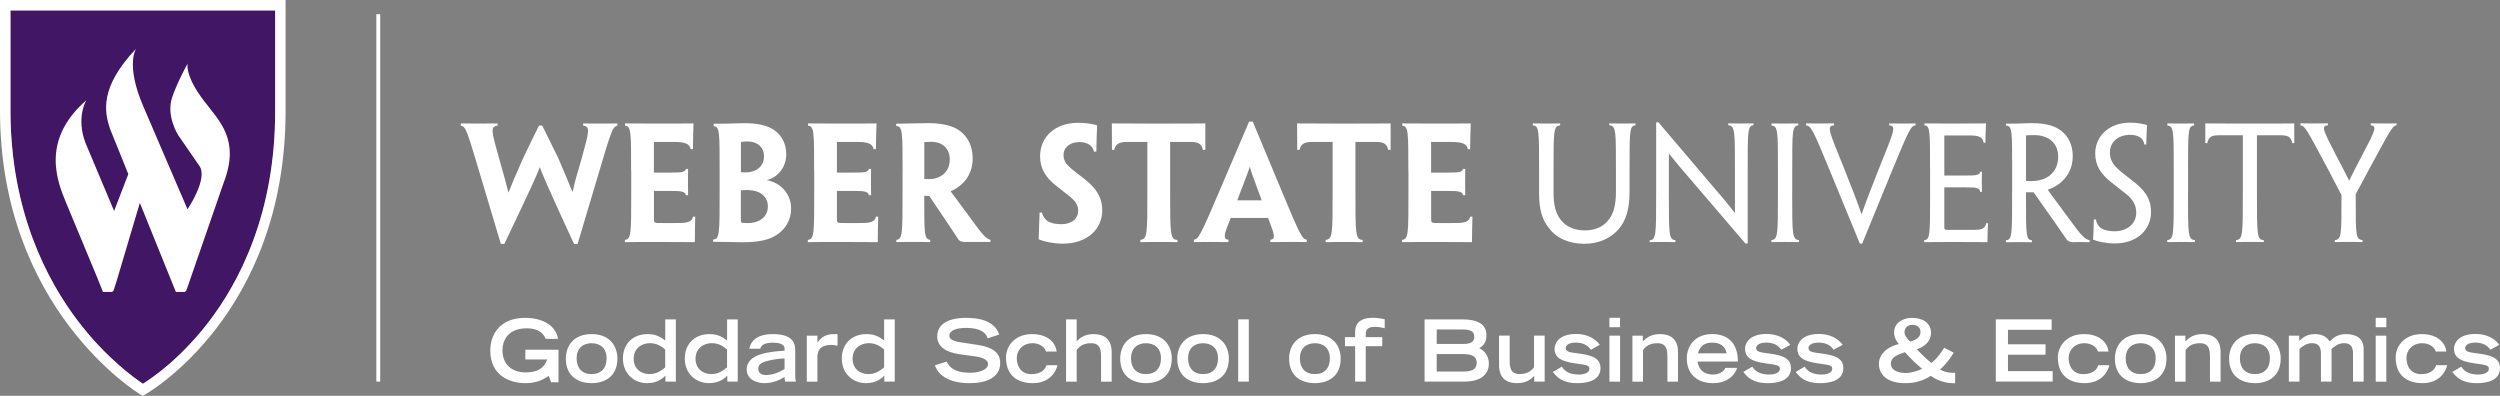 <?xml version="1.0" encoding="UTF-8"?>
<svg id="Layer_2" data-name="Layer 2" xmlns="http://www.w3.org/2000/svg" viewBox="0 0 515.71 81.65">
  <rect x="0" y="0" width="515.71" height="81.65" fill="#808080" stroke="none"/>
  <defs>
    <style>
      .cls-1 {
        fill: #401665;
      }

      .cls-1, .cls-2 {
        stroke-width: 0px;
      }

      .cls-2 {
        fill: #fff;
      }
    </style>
  </defs>
  <g id="Layer_1-2" data-name="Layer 1">
    <g>
      <path class="cls-1" d="M2.16,2.16v20.66c0,20.75,7.56,35.05,13.91,43.39,5.79,7.61,11.65,11.78,13.41,12.95,1.78-1.1,7.65-5.08,13.44-12.59,6.36-8.23,13.92-22.52,13.84-43.85V2.16H2.16Z"/>
      <rect class="cls-2" x="77.63" y="2.93" width=".8" height="75.79"/>
      <g>
        <path class="cls-2" d="M119.13,50.32h-.72c-5.76-12.49-6.45-14.22-7.05-15.81h-.03c-.59,1.63-1.35,3.35-7.29,15.81h-.72l-4.57-15.28c-2.38-7.92-2.63-8.96-3.69-9.11v-.47c.81,0,2,.03,3.51.03s2.6-.03,4.07-.03v.47c-1.53.15-1.25,1.22.25,6.51,1.13,3.91,1.57,5.6,1.97,7.23h.06c.63-1.63,1.22-3.04,2.98-7.01,1.06-2.29,2.32-4.76,3.29-6.76h.66c.97,1.97,2.13,4.32,3.32,6.73,1.63,3.82,2.25,5.29,2.88,6.89h.09c.34-1.63.75-3.16,1.88-6.95,1.5-5.45,1.79-6.48.28-6.64v-.47c1.03.03,2.26.03,3.76.03s2.38,0,3.29-.03v.47c-.97.19-1.29,1.19-3.63,9.08l-4.57,15.31Z"/>
        <path class="cls-2" d="M130.19,35.29c0-8.14,0-9.24-1.25-9.36v-.47c1.1,0,3.73.03,6.67.03,2.66,0,5.48,0,7.45-.03-.06,1.54-.09,3.1-.12,5.32h-.47c-.19-1.19-1.32-1.5-3.45-1.5h-4.13v6.32h3.54c2.22,0,2.82-.06,3.07-.75h.44c-.03.94-.03,1.78-.03,2.57,0,.94,0,1.82.03,2.85h-.44c-.19-.75-.84-.88-3-.88h-3.6v5.73c0,.66.06.81.63.88,1.56.03,3.32.03,4.76,0,1.54-.03,2.44-.25,2.66-1.31h.47c-.06,2.25-.09,3.7-.09,5.26-2.16-.03-4.7-.03-7.01-.03-3.38,0-6.36,0-7.42.03v-.47c1.31-.12,1.31-1.22,1.31-9.99v-4.19Z"/>
        <path class="cls-2" d="M163.2,42.99c0,2.47-1.28,4.38-3.01,5.48-1.54,1-3.54,1.5-7.08,1.5-1.06,0-2.1-.06-3.29-.06-.69,0-1.63-.03-2.72-.03v-.47c1.35-.06,1.35-1.19,1.35-9.92v-4.19c0-8.14,0-9.14-1.22-9.27v-.5c.72,0,2.1-.03,2.91-.03.91-.03,2.35-.09,3.63-.09,1.5,0,3.04.19,4.16.57,1.85.56,4.26,2.26,4.26,5.88,0,2.63-1.79,4.76-3.98,5.29v.03c2.66.44,4.98,2.69,4.98,5.8v.03ZM157.6,32.28c0-1.94-1.38-3.1-3.41-3.1-.5,0-1.03.06-1.35.09v6.26c.34,0,.66.03.88.03.53,0,1.16-.06,1.75-.28,1-.34,2.13-1.29,2.13-2.98v-.03ZM158.41,42.58c0-1.72-1.19-2.72-2.35-3.1-.53-.16-1.35-.28-2.04-.28-.31,0-.85.03-1.19.06v6.07c0,.47.06.53.25.63.38.06.88.06,1.25.06.81,0,1.69-.19,2.32-.53.85-.44,1.75-1.35,1.75-2.88v-.03Z"/>
        <path class="cls-2" d="M167.94,35.29c0-8.14,0-9.24-1.25-9.36v-.47c1.09,0,3.73.03,6.67.03,2.66,0,5.48,0,7.45-.03-.06,1.54-.09,3.1-.13,5.32h-.47c-.19-1.19-1.32-1.5-3.44-1.5h-4.13v6.32h3.54c2.22,0,2.82-.06,3.07-.75h.44c-.03.94-.03,1.78-.03,2.57,0,.94,0,1.82.03,2.85h-.44c-.19-.75-.84-.88-3.01-.88h-3.6v5.73c0,.66.06.81.63.88,1.57.03,3.32.03,4.76,0,1.54-.03,2.44-.25,2.66-1.31h.47c-.06,2.25-.09,3.7-.09,5.26-2.16-.03-4.7-.03-7.01-.03-3.38,0-6.35,0-7.42.03v-.47c1.32-.12,1.32-1.22,1.32-9.99v-4.19Z"/>
        <path class="cls-2" d="M186.19,35.29c0-8.14,0-9.24-1.32-9.3v-.47c.81,0,1.94-.03,3.22-.06.94-.03,2.47-.06,3.51-.06,1.75,0,3.29.22,4.6.66,2.19.75,4.45,2.79,4.45,6.67,0,2.79-1.41,4.64-2.6,5.54-.6.5-1.32.94-1.91,1.16v.09c1,1.31,1.88,2.54,5.67,7.67.91,1.22,1.81,2.16,2.5,2.28v.44h-5.1c-.56,0-1.07-.06-1.41-.38-1.91-2.85-3.94-5.95-6.11-9.11-.31,0-.72-.03-1.03-.03v1.35c0,6.51.03,7.61,1.22,7.73v.47c-.75-.03-2.13-.03-3.41-.03-1.47,0-2.76,0-3.57.03v-.47c1.28-.12,1.28-1.22,1.28-9.99v-4.19ZM195.93,32.91c0-2.22-1.44-3.66-3.88-3.66-.56,0-1.13.06-1.38.09v7.58c.34.03.69.03,1.03.03.94,0,1.81-.25,2.47-.69.91-.53,1.75-1.63,1.75-3.32v-.03Z"/>
        <path class="cls-2" d="M227.38,43.37c0,3.91-3.1,6.89-8.14,6.89-1.91,0-3.88-.41-4.98-.91.06-1.6.12-3.04.19-5.51h.47c.22.85.69,1.44,1.25,1.82.72.41,1.72.59,2.76.59,2,0,3.48-1,3.48-2.82,0-1.13-.63-2.03-1.79-2.94-.81-.66-1.72-1.35-2.66-2.1-2.25-1.72-3.41-3.63-3.41-6.17,0-3.76,2.85-6.89,7.92-6.89,1.35,0,2.94.22,3.85.53-.09,1.78-.13,3.29-.16,5.42h-.47c-.16-.69-.56-1.16-1.07-1.5-.47-.28-1.13-.47-1.94-.47-1.94,0-3.29,1.06-3.29,2.69,0,1.03.47,1.78,1.28,2.5.75.69,1.78,1.44,3.13,2.5,2.19,1.72,3.57,3.6,3.57,6.32v.03Z"/>
        <path class="cls-2" d="M236.68,29.28h-4.23c-1.57,0-2.32.41-2.6,1.63h-.47c0-2.07-.03-3.91-.03-5.45,2.57.03,5.48.03,7.89.03h3.51c2.69,0,5.57,0,7.89-.03v5.45h-.5c-.28-1.28-1-1.63-2.53-1.63h-4.23v10.21c0,8.8,0,9.96,1.5,9.99v.47c-1.03-.03-2.41-.03-3.82-.03-1.5,0-2.94,0-3.82.03v-.47c1.44-.15,1.44-1.22,1.44-9.99v-10.21Z"/>
        <path class="cls-2" d="M253.88,44.96c-1.35,3.32-1.72,4.39-.47,4.48v.5c-1.16,0-2.44-.03-3.7-.03-1.66,0-2.76.03-3.44.03v-.5c.97-.09,1.5-1.16,5.26-9.99l6.14-14.37h.75l6.01,14.4c3.66,8.77,4.16,9.86,5.13,9.96v.5c-.72-.03-1.82-.03-3.44-.03-1.38,0-2.79,0-4.07.03v-.5c1.22-.09.81-1.16-.47-4.48h-7.7ZM260.26,41.33l-.03-.09c-1.78-4.79-2.19-6.01-2.41-6.79h-.03c-.22.75-.69,1.97-2.53,6.79l-.03.09h5.04Z"/>
        <path class="cls-2" d="M274.89,29.28h-4.22c-1.57,0-2.32.41-2.6,1.63h-.47c0-2.07-.03-3.91-.03-5.45,2.57.03,5.48.03,7.89.03h3.51c2.69,0,5.57,0,7.89-.03v5.45h-.5c-.28-1.28-1-1.63-2.53-1.63h-4.23v10.21c0,8.8,0,9.96,1.5,9.99v.47c-1.03-.03-2.41-.03-3.82-.03-1.5,0-2.94,0-3.82.03v-.47c1.44-.15,1.44-1.22,1.44-9.99v-10.21Z"/>
        <path class="cls-2" d="M290.52,35.29c0-8.14,0-9.24-1.25-9.36v-.47c1.1,0,3.73.03,6.67.03,2.66,0,5.48,0,7.45-.03-.06,1.54-.09,3.1-.13,5.32h-.47c-.19-1.19-1.32-1.5-3.45-1.5h-4.13v6.32h3.54c2.22,0,2.82-.06,3.07-.75h.44c-.03.94-.03,1.78-.03,2.57,0,.94,0,1.82.03,2.85h-.44c-.19-.75-.84-.88-3-.88h-3.6v5.73c0,.66.06.81.63.88,1.57.03,3.32.03,4.76,0,1.53-.03,2.44-.25,2.66-1.31h.47c-.06,2.25-.09,3.7-.09,5.26-2.16-.03-4.7-.03-7.01-.03-3.38,0-6.35,0-7.42.03v-.47c1.32-.12,1.32-1.22,1.32-9.99v-4.19Z"/>
        <path class="cls-2" d="M317.49,34.98c0-8.05,0-9.02-1.28-9.11v-.41c.75,0,1.72.03,2.88.03,1.09,0,2.03-.03,2.75-.03v.41c-1.37.09-1.37,1.06-1.37,9.11v4.73c0,2.79.5,4.42,1.56,5.73,1.07,1.38,2.91,2.09,4.89,2.09s3.63-.65,4.76-2c1.16-1.32,1.66-3.2,1.66-5.95v-4.6c0-8.05.03-9.02-1.38-9.14v-.38c.78,0,1.72.03,2.72.03,1.13,0,2.03-.03,2.69-.03v.38c-1.22.13-1.22,1.1-1.22,9.14v4.63c0,3.63-.78,5.95-2.26,7.67-1.44,1.72-3.94,3.01-7.01,3.01-3.26,0-5.86-1.16-7.42-3.32-1.38-1.72-1.97-3.85-1.97-7.08v-4.91Z"/>
        <path class="cls-2" d="M360.51,50.22h-.47c-5.98-6.98-9.52-11.11-11.71-13.68-1.44-1.66-2.47-2.85-4.04-4.85h-.03v8.27c0,8.48,0,9.49,1.35,9.58v.41c-.84-.03-1.79-.03-2.79-.03-1.13,0-1.82,0-2.53.03v-.38c1.35-.12,1.35-1.13,1.35-9.71v-14.62h.47c6.1,7.17,9.7,11.43,11.9,13.99,1.38,1.6,2.35,2.75,3.82,4.63h.06v-8.95c0-7.95,0-8.95-1.38-9.08v-.38c.72,0,1.69.03,2.63.03,1.06,0,1.88-.03,2.57-.03v.38c-1.19.13-1.19,1.13-1.19,9.18v15.21Z"/>
        <path class="cls-2" d="M369.7,39.86c0,8.61,0,9.52,1.41,9.67v.41c-.78,0-1.79-.03-2.88-.03-1.22,0-2.13.03-2.82.03v-.41c1.35-.15,1.35-1.06,1.35-9.64v-4.91c0-8.05,0-8.96-1.32-9.08v-.44c.69,0,1.63.03,2.76.03,1.03,0,2.1-.03,2.76-.03v.41c-1.25.15-1.25,1.03-1.25,9.11v4.88Z"/>
        <path class="cls-2" d="M384.13,50.25h-.47l-6.29-15.28c-3.32-8.08-3.79-9.02-4.82-9.11v-.41c.5,0,1.5.03,2.72.03s2.35-.03,3.07-.03v.41c-1.53.09-1.13,1.03,1.82,8.26,1.97,4.98,2.91,7.3,3.82,10.02h.06c.94-2.69,1.82-4.98,3.82-10.02,2.91-7.2,3.32-8.14,1.85-8.26v-.41c.75.03,1.94.03,2.97.03s2.01,0,2.48-.03v.41c-1,.09-1.41,1.03-4.76,9.11l-6.26,15.28Z"/>
        <path class="cls-2" d="M398.14,34.98c0-8.05,0-9.02-1.16-9.11v-.41c1.16,0,3.35.03,5.88.03s5.17-.03,6.83-.03c-.06,1.31-.13,2.63-.13,3.98h-.37c-.16-1.28-1.07-1.5-3.23-1.5h-4.88v8.27h4.29c2.22,0,2.91-.03,3.13-.78h.34c-.03.69-.03,1.31-.03,1.97,0,.72,0,1.41.03,2.19h-.34c-.19-.88-.84-.94-3.04-.94h-4.38v8.02c0,.66.03.72.62.75h5.45c1.47,0,2.32-.13,2.57-1.38h.38c-.06,1.13-.12,2.57-.12,3.91-1.88,0-4.42-.03-6.76-.03-2.72,0-5.13.03-6.29.03v-.41c1.22-.09,1.22-1.06,1.22-9.67v-4.88Z"/>
        <path class="cls-2" d="M415.08,34.98c0-8.05,0-9.02-1.28-9.08v-.38c.81,0,1.5-.03,2.47-.03.84-.03,2.13-.09,2.94-.09,1.6,0,3.1.19,4.32.66,1.84.66,4.04,2.54,4.04,6.14,0,3.01-1.59,4.85-2.91,5.79-.69.5-1.5.91-2.22,1.13v.06c.69.97,1.38,1.91,5.98,8.11.84,1.13,1.84,2.16,2.63,2.26v.41c-.66,0-1.31-.03-2.1-.03-.56,0-.88.03-1.41.03-.41,0-.82-.16-1.13-.44-1.97-2.82-4.07-5.86-6.92-9.86h-1.56v1.32c0,7.51,0,8.49,1.22,8.58v.41c-.72,0-1.6-.03-2.6-.03-1.13,0-1.94.03-2.76.03v-.41c1.28-.09,1.28-1.06,1.28-9.67v-4.88ZM424.57,32.35c0-2.75-1.85-4.48-5.01-4.48-.59,0-1.32.03-1.63.06v9.39c.34.03.72.03,1.22.03,1.13,0,2.19-.25,3.04-.72,1.22-.69,2.38-2.03,2.38-4.26v-.03Z"/>
        <path class="cls-2" d="M443.73,43.74c0,3.41-2.63,6.48-7.54,6.48-1.63,0-3.41-.38-4.42-.78.09-1.38.12-2.57.16-4.17h.41c.16.87.56,1.47,1.16,1.85.66.4,1.63.59,2.69.59,2.5,0,4.48-1.47,4.48-3.85,0-1.44-.57-2.6-2.01-3.79-1-.81-1.94-1.5-3.07-2.41-2.22-1.75-3.38-3.48-3.38-6.01,0-3.44,2.72-6.35,7.17-6.35,1.32,0,2.63.22,3.51.5-.06,1.35-.13,2.57-.16,4.01h-.38c-.12-.78-.5-1.25-1-1.56-.47-.25-1.19-.44-1.91-.44-2.41,0-4.2,1.41-4.2,3.66,0,1.28.53,2.32,1.5,3.23.84.84,1.88,1.56,3.25,2.66,2.16,1.66,3.73,3.41,3.73,6.35v.03Z"/>
        <path class="cls-2" d="M451.35,39.86c0,8.61,0,9.52,1.41,9.67v.41c-.78,0-1.79-.03-2.88-.03-1.22,0-2.13.03-2.82.03v-.41c1.35-.15,1.35-1.06,1.35-9.64v-4.91c0-8.05,0-8.96-1.32-9.08v-.44c.69,0,1.63.03,2.76.03,1.03,0,2.1-.03,2.76-.03v.41c-1.25.15-1.25,1.03-1.25,9.11v4.88Z"/>
        <path class="cls-2" d="M462.66,27.9h-4.76c-1.72,0-2.29.28-2.57,1.63h-.41v-4.07c2.51.03,5.54.03,7.83.03h2.69c2.53,0,5.57,0,7.83-.03v4.07h-.41c-.28-1.35-.91-1.63-2.53-1.63h-4.76v11.96c0,8.64,0,9.61,1.41,9.67v.41c-.78-.03-1.78-.03-2.85-.03-1.13,0-2.19,0-2.88.03v-.41c1.41-.13,1.41-1.03,1.41-9.67v-11.96Z"/>
        <path class="cls-2" d="M485.95,40.02v1.09c0,7.3-.03,8.3,1.41,8.42v.41c-.75-.03-1.75-.03-2.82-.03-1.26,0-2.35,0-2.91.03v-.41c1.38-.13,1.38-1.13,1.38-8.39v-.91l-2.72-5.2c-4.39-8.21-4.76-9.05-5.76-9.18v-.41c.38,0,1.38.03,2.54.03,1.09,0,2.22-.03,3.13-.03v.41c-1.44.13-.94,1.06,1.57,5.95,1.35,2.54,2.16,4.13,2.79,5.42h.06c.6-1.28,1.41-2.82,2.76-5.39,2.57-4.88,3.04-5.88,1.66-5.98v-.41c.97.03,1.94.03,3.01.03s1.82,0,2.32-.03v.41c-.88.13-1.25.94-5.73,9.2l-2.66,4.95Z"/>
      </g>
      <g>
        <path class="cls-2" d="M115.21,72.13v6.73h-1.52l-.49-1.32c-.97.63-2.31,1.5-4.8,1.5-3.29,0-7.26-1.61-7.26-6.71,0-3.43,2.07-6.76,7.19-6.76,2.95,0,6.18,1.09,6.8,4.33h-2.56c-.3-.65-.99-2.17-3.94-2.17-4.03,0-4.98,2.72-4.98,4.5,0,3.04,2.05,4.59,4.77,4.59,2.47,0,3.85-.87,4.45-2.67h-4.5v-2.01h6.85Z"/>
        <path class="cls-2" d="M116.72,73.97c0-2.54,1.54-5.05,5.32-5.05s5.32,2.51,5.32,5.05c0,3.78-2.72,5.07-5.32,5.07s-5.32-1.29-5.32-5.07ZM125.13,73.94c0-2.23-1.43-3.14-3.09-3.14s-3.09.92-3.09,3.14c0,2.01,1.13,3.23,3.09,3.23s3.09-1.22,3.09-3.23Z"/>
        <path class="cls-2" d="M137.26,77.5c-.49.48-1.59,1.54-3.76,1.54-2.68,0-5-1.91-5-5.12,0-2.88,1.96-5,5.09-5,1.82,0,2.7.64,3.64,1.31v-4.35h2.19v12.84h-2.15v-1.22ZM137.22,72.1c-.67-.55-1.57-1.31-3.16-1.31-1.68,0-3.34,1.06-3.34,3.2s1.57,3.18,3.27,3.18c1.5,0,2.38-.72,3.23-1.38v-3.69Z"/>
        <path class="cls-2" d="M150.02,77.5c-.49.48-1.59,1.54-3.76,1.54-2.68,0-5-1.91-5-5.12,0-2.88,1.96-5,5.09-5,1.82,0,2.7.64,3.64,1.31v-4.35h2.19v12.84h-2.15v-1.22ZM149.98,72.1c-.67-.55-1.57-1.31-3.16-1.31-1.68,0-3.34,1.06-3.34,3.2s1.57,3.18,3.27,3.18c1.5,0,2.38-.72,3.23-1.38v-3.69Z"/>
        <path class="cls-2" d="M164.03,77.18c0,.64.04,1.27.18,1.54h-2.24c-.07-.32-.12-.64-.12-.95-.92.53-2.28,1.27-4.15,1.27-1.25,0-3.67-.53-3.67-2.86,0-3.2,4.77-3.66,7.82-3.83v-.42c0-.73-.65-1.24-2.45-1.24-2.01,0-2.44.74-2.56,1.25h-2.28c.53-2.58,3.06-3.02,4.82-3.02,4.57,0,4.66,2.23,4.66,3.53v4.73ZM161.84,73.94c-1.27.05-2.38.23-3.41.48-1.36.32-2,.78-2.01,1.61-.02.81.51,1.33,1.59,1.33,1.66,0,2.98-.73,3.83-1.24v-2.17Z"/>
        <path class="cls-2" d="M166.43,69.24h2.19v1.41h.05c.48-.78,1.43-1.73,3.32-1.73.32,0,.55,0,.78.04v2.37c-.21-.05-.62-.18-1.34-.18-2.79.02-2.79,1.87-2.81,2.54v5.04h-2.19v-9.49Z"/>
        <path class="cls-2" d="M182.41,77.5c-.49.48-1.59,1.54-3.76,1.54-2.68,0-5-1.91-5-5.12,0-2.88,1.96-5,5.09-5,1.82,0,2.7.64,3.64,1.31v-4.35h2.19v12.84h-2.15v-1.22ZM182.38,72.1c-.67-.55-1.57-1.31-3.16-1.31-1.68,0-3.34,1.06-3.34,3.2s1.57,3.18,3.27,3.18c1.5,0,2.38-.72,3.23-1.38v-3.69Z"/>
        <path class="cls-2" d="M203.75,69.78c-.41-1.15-1.45-2.14-4.5-2.14-1.7,0-3.41.42-3.41,1.61,0,.55.32,1.13,2.88,1.45l3.04.46c2.88.44,4.57,1.56,4.57,3.71,0,3.04-2.9,4.17-6.32,4.17-5.51,0-6.85-2.72-7.15-3.69l2.42-.76c.46.94,1.41,2.3,4.8,2.3,2.05,0,3.74-.67,3.74-1.78,0-.83-.95-1.38-2.79-1.61l-3.07-.42c-2.97-.41-4.63-1.7-4.63-3.66,0-3.85,5-3.85,5.99-3.85,5.53,0,6.48,2.56,6.8,3.44l-2.37.78Z"/>
        <path class="cls-2" d="M218.15,75.33c-.3,1.33-1.63,3.71-5.1,3.71-3.04,0-5.53-1.48-5.53-5.3,0-2.49,1.96-4.81,5.33-4.82,3.48-.02,4.96,1.98,5.12,3.59h-2.19c-.21-.76-1.15-1.71-2.79-1.71-2.07,0-3.25,1.52-3.25,3.04,0,1.82.97,3.34,3.07,3.34,1.89,0,2.84-.99,3.04-1.84h2.3Z"/>
        <path class="cls-2" d="M219.91,65.88h2.19v4.54c.62-.67,1.59-1.5,3.51-1.5s3.71.83,3.71,3.73v6.08h-2.19v-5.26c0-1.87-.57-2.67-2.03-2.67-1.75,0-2.46.72-3,1.39v6.54h-2.19v-12.84Z"/>
        <path class="cls-2" d="M231.08,73.97c0-2.54,1.54-5.05,5.32-5.05s5.32,2.51,5.32,5.05c0,3.78-2.72,5.07-5.32,5.07s-5.32-1.29-5.32-5.07ZM239.49,73.94c0-2.23-1.43-3.14-3.09-3.14s-3.09.92-3.09,3.14c0,2.01,1.13,3.23,3.09,3.23s3.09-1.22,3.09-3.23Z"/>
        <path class="cls-2" d="M242.85,73.97c0-2.54,1.54-5.05,5.32-5.05s5.32,2.51,5.32,5.05c0,3.78-2.72,5.07-5.32,5.07s-5.32-1.29-5.32-5.07ZM251.26,73.94c0-2.23-1.43-3.14-3.09-3.14s-3.09.92-3.09,3.14c0,2.01,1.13,3.23,3.09,3.23s3.09-1.22,3.09-3.23Z"/>
        <path class="cls-2" d="M255.42,65.88h2.19v12.84h-2.19v-12.84Z"/>
        <path class="cls-2" d="M265.92,73.97c0-2.54,1.54-5.05,5.32-5.05s5.32,2.51,5.32,5.05c0,3.78-2.72,5.07-5.32,5.07s-5.32-1.29-5.32-5.07ZM274.33,73.94c0-2.23-1.43-3.14-3.09-3.14s-3.09.92-3.09,3.14c0,2.01,1.13,3.23,3.09,3.23s3.09-1.22,3.09-3.23Z"/>
        <path class="cls-2" d="M279.54,78.72v-7.3h-2.1v-1.87h2.1v-1.1c0-2.93,3-2.89,3.73-2.89.83,0,1.41.11,2.37.28v1.87c-1.15-.27-1.43-.27-1.93-.28-1.78-.07-1.98.87-1.98,1.47v.65h3.41v1.87h-3.41v7.3h-2.19Z"/>
        <path class="cls-2" d="M293.86,65.88h7.73c3.02,0,5.04.85,5.04,3.28,0,1.63-.79,2.23-1.48,2.67.9.39,1.98,1.48,1.98,3.16,0,2.42-1.93,3.73-5.05,3.73h-8.21v-12.84ZM301.76,70.95c1.64,0,2.36-.4,2.36-1.48s-.72-1.5-2.36-1.5h-5.39v2.98h5.39ZM301.83,76.64c1.59,0,2.79-.32,2.79-1.84,0-1.34-1.1-1.76-2.79-1.76h-5.46v3.6h5.46Z"/>
        <path class="cls-2" d="M318.65,78.72h-2.16v-1.18c-.65.67-1.62,1.5-3.55,1.5s-3.71-.83-3.71-3.73v-6.08h2.19v5.26c0,1.87.57,2.67,2.03,2.67,1.75,0,2.45-.72,3-1.39v-6.54h2.19v9.49Z"/>
        <path class="cls-2" d="M328.18,72.15c-.34-.44-1.1-1.48-3.09-1.48-1.59,0-2.12.62-2.12,1.15,0,.74.92.87,2.23,1.04,2.6.34,4.96.73,4.96,3.07,0,2.79-3.2,3.11-4.73,3.11-3.27,0-4.29-1.31-5.1-2.32l1.85-1.08c.76,1.24,2.09,1.62,3.46,1.62,1.16,0,2.23-.35,2.23-1.18,0-.73-.53-.79-2.86-1.11-3.58-.46-4.33-1.61-4.33-3.06,0-.99.78-3.02,4.47-3.02,1.08,0,3.43.25,4.86,2.24l-1.82,1.01Z"/>
        <path class="cls-2" d="M332,65.56h2.19v1.94h-2.19v-1.94ZM332,69.24h2.19v9.49h-2.19v-9.49Z"/>
        <path class="cls-2" d="M336.74,69.24h2.15v1.18c.69-.67,1.63-1.5,3.55-1.5s3.71.83,3.71,3.73v6.08h-2.19v-5.26c0-1.87-.57-2.67-2.03-2.67-1.75,0-2.46.72-3,1.39v6.54h-2.19v-9.49Z"/>
        <path class="cls-2" d="M358.33,75.88c-.16.78-1.43,3.16-4.95,3.16s-5.42-2.12-5.42-5.09c0-2.69,1.77-5.04,5.26-5.04,3.57.04,5.28,2.24,5.28,5.67h-8.32c.09.6.42,2.58,3.13,2.69,1.38,0,2.3-.65,2.61-1.39h2.4ZM356.18,72.89c-.34-1.61-1.43-2.21-3-2.21-1.15,0-2.47.39-2.91,2.21h5.92Z"/>
        <path class="cls-2" d="M367.47,72.15c-.34-.44-1.1-1.48-3.09-1.48-1.59,0-2.12.62-2.12,1.15,0,.74.92.87,2.23,1.04,2.6.34,4.96.73,4.96,3.07,0,2.79-3.2,3.11-4.73,3.11-3.27,0-4.29-1.31-5.1-2.32l1.85-1.08c.76,1.24,2.09,1.62,3.46,1.62,1.16,0,2.23-.35,2.23-1.18,0-.73-.53-.79-2.86-1.11-3.58-.46-4.33-1.61-4.33-3.06,0-.99.78-3.02,4.47-3.02,1.08,0,3.43.25,4.86,2.24l-1.82,1.01Z"/>
        <path class="cls-2" d="M378.27,72.15c-.34-.44-1.1-1.48-3.09-1.48-1.59,0-2.12.62-2.12,1.15,0,.74.92.87,2.23,1.04,2.6.34,4.96.73,4.96,3.07,0,2.79-3.2,3.11-4.73,3.11-3.27,0-4.29-1.31-5.1-2.32l1.85-1.08c.76,1.24,2.09,1.62,3.46,1.62,1.16,0,2.23-.35,2.23-1.18,0-.73-.53-.79-2.86-1.11-3.58-.46-4.33-1.61-4.33-3.06,0-.99.78-3.02,4.47-3.02,1.08,0,3.43.25,4.86,2.24l-1.82,1.01Z"/>
        <path class="cls-2" d="M402.87,79.04c-2.03,0-3.74-.88-4.59-1.52l-.6.39c-1.62.81-2.88,1.13-4.72,1.13-3.2,0-5.37-1.41-5.37-3.99,0-2.05,1.78-3.39,3.55-3.92l.55-.16-.3-.4c-.51-.69-.67-1.4-.67-2,0-1.99,1.84-3,3.69-3,1.96,0,3.92.88,3.92,3.06,0,1.94-1.48,2.89-2.74,3.35l-.2.07.16.16c.78.79,1.63,1.64,2.44,2.32l.41.34.16-.12c.97-.76,1.84-1.96,2.35-2.79l.14-.23,1.96,1.02-.14.23c-.63,1.04-1.34,1.94-2.23,2.83l-.42.39c.72.53,1.82.71,2.63.71h.46v2.15h-.44ZM393,76.95c1.04,0,1.96-.26,2.93-.62l.57-.25-.57-.48c-.74-.62-1.57-1.43-2.49-2.42l-.48-.53-.49.18c-.99.32-2.42.9-2.42,2.15,0,1.52,1.73,1.96,2.95,1.96ZM394.46,70.33c.85-.28,1.71-.85,1.71-1.82s-.71-1.5-1.68-1.5-1.62.59-1.62,1.56c0,.6.48,1.16.85,1.59l.32.3.42-.12Z"/>
        <path class="cls-2" d="M411.7,65.88h11.52v2.15h-9.01v2.99h7.75v2.15h-7.75v3.39h9.22v2.15h-11.73v-12.84Z"/>
        <path class="cls-2" d="M435.13,75.33c-.3,1.33-1.62,3.71-5.1,3.71-3.04,0-5.53-1.48-5.53-5.3,0-2.49,1.96-4.81,5.33-4.82,3.48-.02,4.96,1.98,5.12,3.59h-2.19c-.21-.76-1.15-1.71-2.79-1.71-2.07,0-3.25,1.52-3.25,3.04,0,1.82.97,3.34,3.07,3.34,1.89,0,2.84-.99,3.04-1.84h2.3Z"/>
        <path class="cls-2" d="M436.27,73.97c0-2.54,1.54-5.05,5.32-5.05s5.32,2.51,5.32,5.05c0,3.78-2.72,5.07-5.32,5.07s-5.32-1.29-5.32-5.07ZM444.68,73.94c0-2.23-1.43-3.14-3.09-3.14s-3.09.92-3.09,3.14c0,2.01,1.13,3.23,3.09,3.23s3.09-1.22,3.09-3.23Z"/>
        <path class="cls-2" d="M448.66,69.24h2.15v1.18c.69-.67,1.62-1.5,3.55-1.5s3.71.83,3.71,3.73v6.08h-2.19v-5.26c0-1.87-.57-2.67-2.03-2.67-1.75,0-2.46.72-3,1.39v6.54h-2.19v-9.49Z"/>
        <path class="cls-2" d="M459.83,73.97c0-2.54,1.54-5.05,5.32-5.05s5.32,2.51,5.32,5.05c0,3.78-2.72,5.07-5.32,5.07s-5.32-1.29-5.32-5.07ZM468.24,73.94c0-2.23-1.43-3.14-3.09-3.14s-3.09.92-3.09,3.14c0,2.01,1.13,3.23,3.09,3.23s3.09-1.22,3.09-3.23Z"/>
        <path class="cls-2" d="M472.15,69.24h2.15v1.08c.58-.51,1.39-1.4,3.21-1.4,1.93,0,2.65.92,3.09,1.52.5-.6,1.5-1.52,3.34-1.52,2.12,0,3.64.88,3.64,3.09v6.71h-2.19v-5.74c0-1.59-.57-2.19-1.91-2.19-1.1,0-2.01.72-2.52,1.2v6.73h-2.19v-5.74c0-1.59-.57-2.19-1.91-2.19-1.09,0-2.01.72-2.52,1.2v6.73h-2.19v-9.49Z"/>
        <path class="cls-2" d="M490.07,65.56h2.19v1.94h-2.19v-1.94ZM490.07,69.24h2.19v9.49h-2.19v-9.49Z"/>
        <path class="cls-2" d="M504.82,75.33c-.3,1.33-1.62,3.71-5.1,3.71-3.04,0-5.53-1.48-5.53-5.3,0-2.49,1.96-4.81,5.33-4.82,3.48-.02,4.96,1.98,5.12,3.59h-2.19c-.21-.76-1.15-1.71-2.79-1.71-2.07,0-3.25,1.52-3.25,3.04,0,1.82.97,3.34,3.07,3.34,1.89,0,2.84-.99,3.04-1.84h2.3Z"/>
        <path class="cls-2" d="M513.73,72.15c-.34-.44-1.1-1.48-3.09-1.48-1.59,0-2.12.62-2.12,1.15,0,.74.92.87,2.23,1.04,2.6.34,4.96.73,4.96,3.07,0,2.79-3.2,3.11-4.73,3.11-3.27,0-4.29-1.31-5.11-2.32l1.86-1.08c.76,1.24,2.08,1.62,3.46,1.62,1.16,0,2.22-.35,2.22-1.18,0-.73-.53-.79-2.86-1.11-3.59-.46-4.33-1.61-4.33-3.06,0-.99.77-3.02,4.47-3.02,1.08,0,3.43.25,4.86,2.24l-1.82,1.01Z"/>
      </g>
      <g>
        <path class="cls-2" d="M29.44,81.65l-.53-.31c-.29-.17-28.91-17.53-28.91-58.53V0h58.91v22.59c.15,42.27-28.65,58.61-28.94,58.77l-.54.3ZM2.16,2.16v20.66c0,20.75,7.56,35.05,13.91,43.39,5.79,7.61,11.65,11.78,13.41,12.95,1.78-1.1,7.65-5.08,13.44-12.59,6.36-8.23,13.92-22.52,13.84-43.85V2.16H2.16Z"/>
        <path class="cls-2" d="M42.05,20.77c-4.02-5.28-3.34-7.68-3.34-7.68,0,0-2.13,3.82-3.2,6.99-1.31,3.87,1.28,7.85,1.28,7.85l4.4,6.38c1.7,2.67-2.51,8.86-2.51,8.86l-9.12-21.24c-3.71-8.62-1.49-11.88-1.49-11.88-7.54,7.96-6.54,12.97-5.39,16.48,0,0,1.66,4.11,3.79,9.38l-2.93,7.61-5.88-13.98c-2.04-5.3.15-8.87.15-8.87-9.48,8.29-5.97,16.8-4.17,21.16,4.04,9.8,6.71,16.02,7.33,17.72.13.37.26.67.26.67h1.8c.15-.02.27-.1.36-.24.09-.13.68-2.05.68-2.05l4.78-16.08c3.11,7.71,6.98,17.23,7.23,17.88.12.32.2.49.2.49,0,0,1.77,0,1.77,0,.1-.02.2-.06.33-.22.14-.19.76-2.09.76-2.09l7-20.22c3.43-8.91-.86-12.66-4.1-16.93Z"/>
      </g>
    </g>
  </g>
</svg>